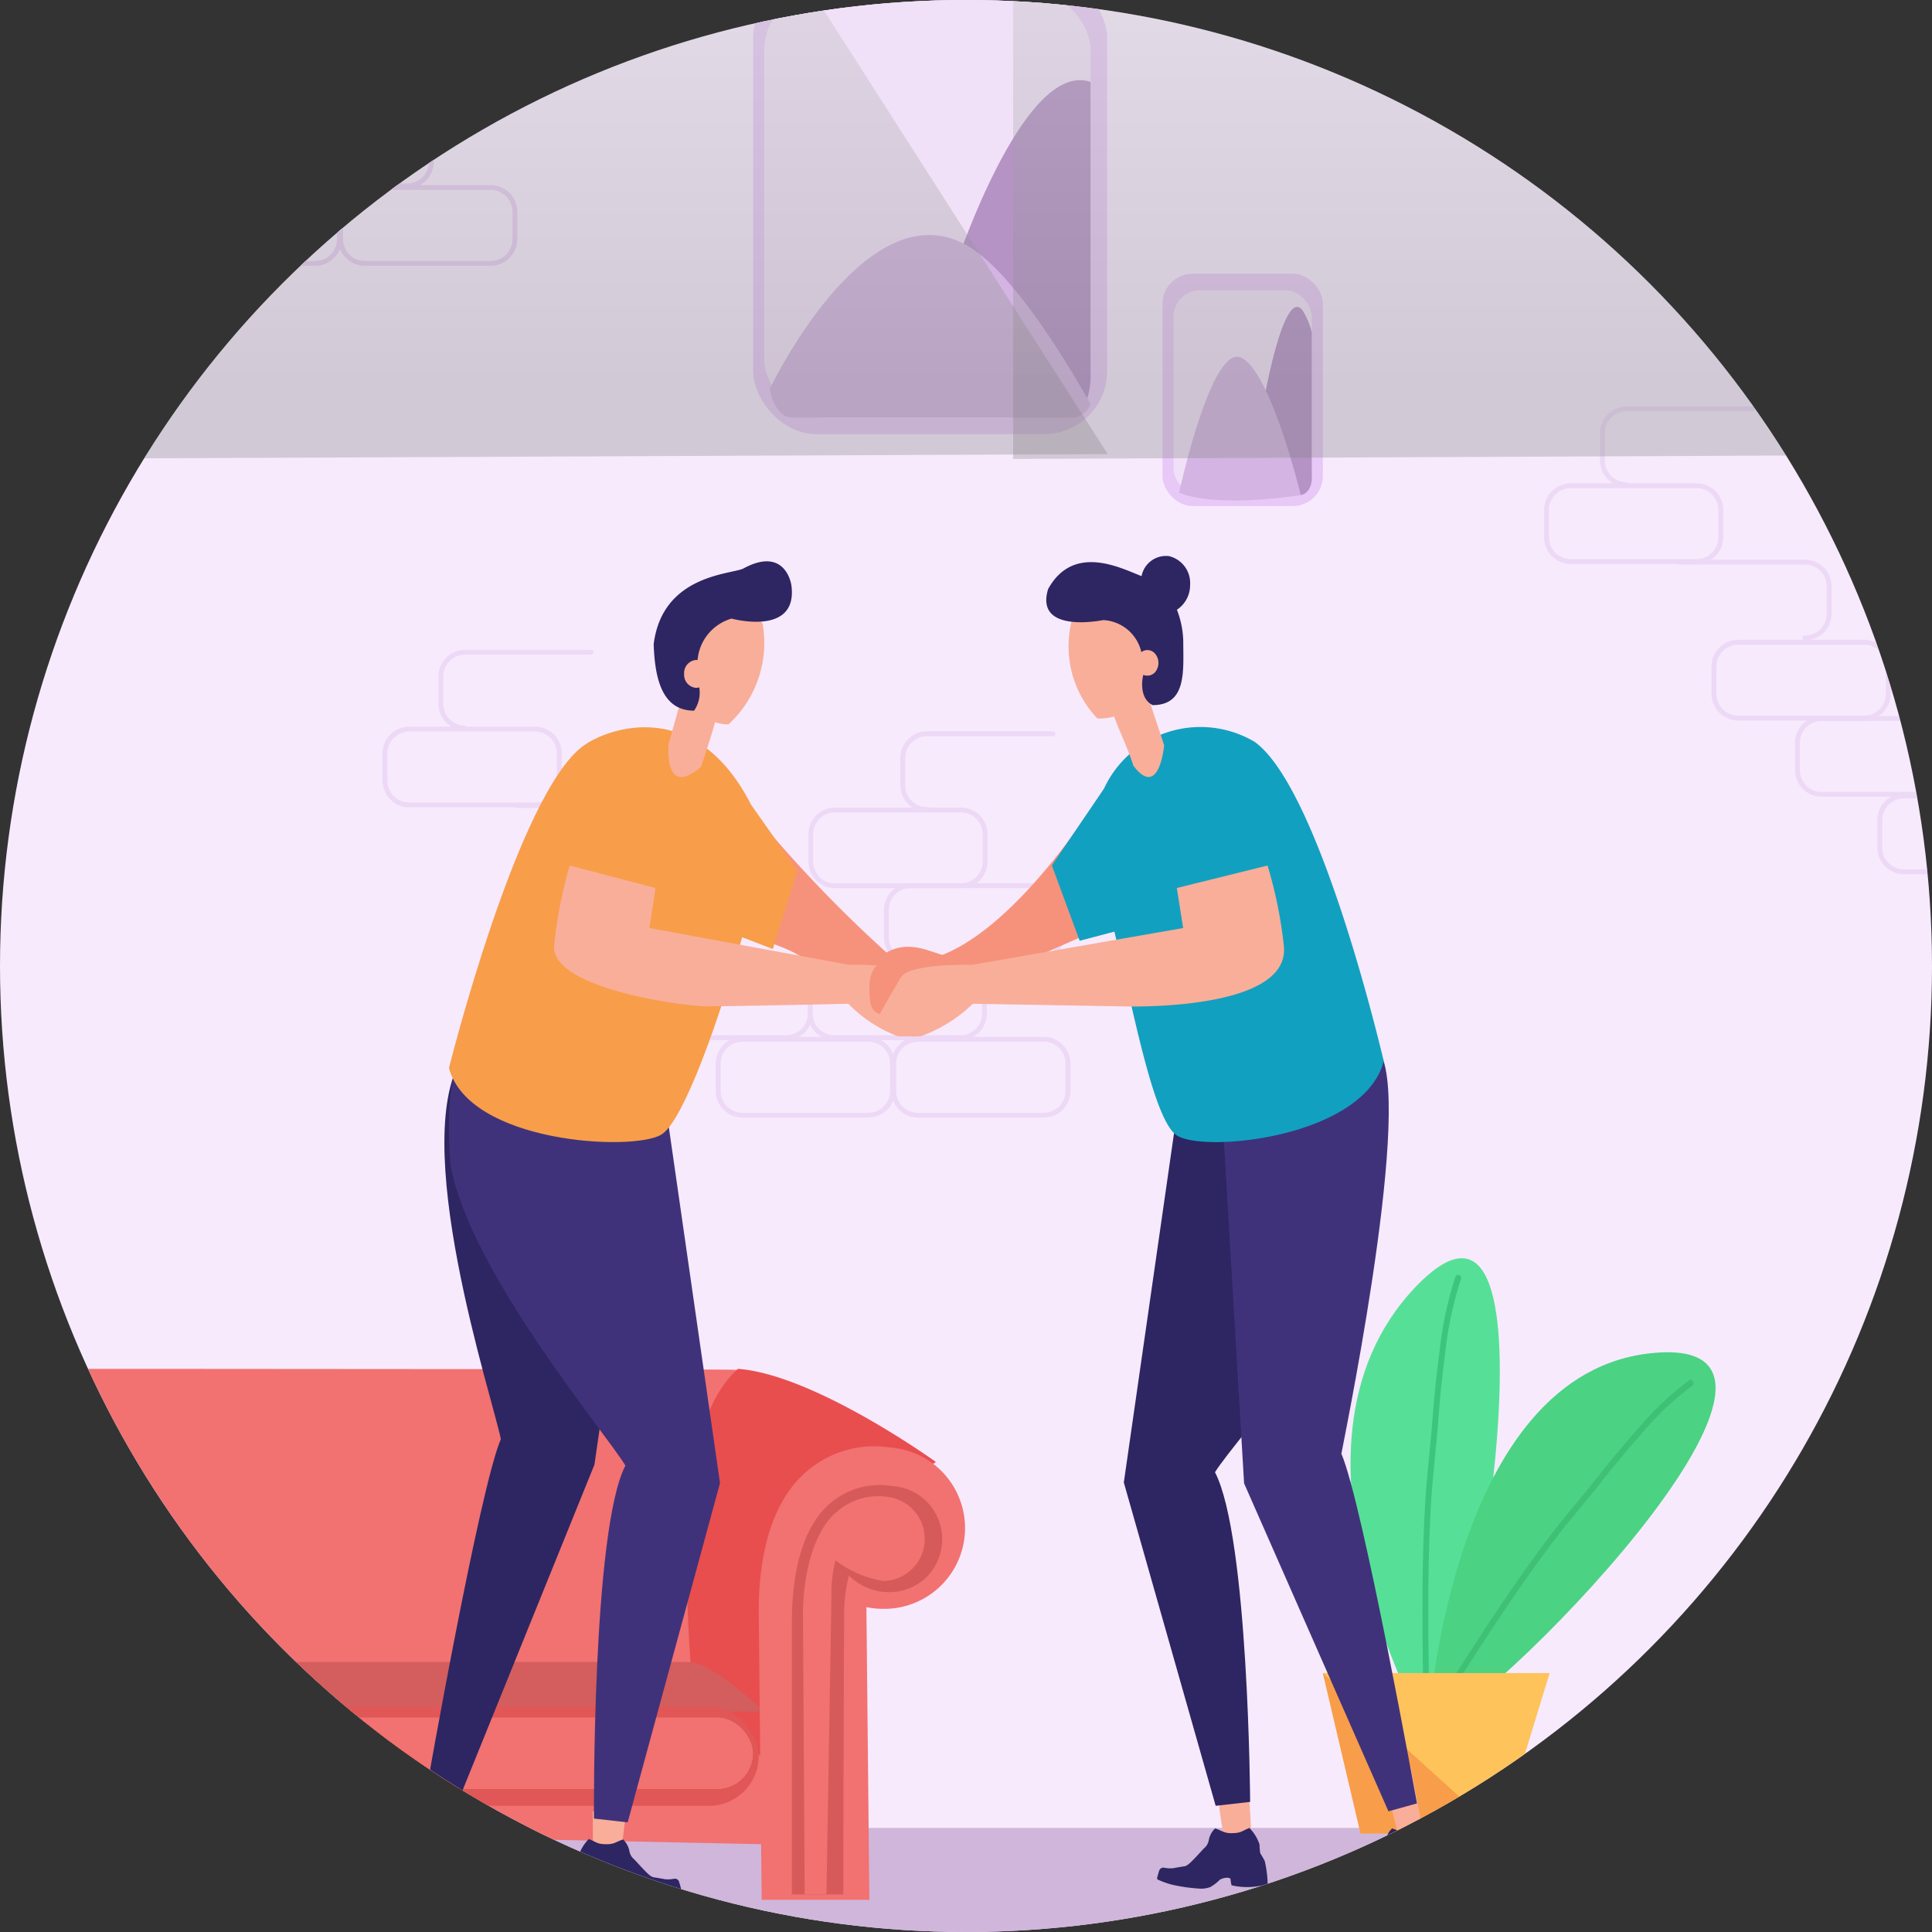 <svg xmlns="http://www.w3.org/2000/svg" xmlns:xlink="http://www.w3.org/1999/xlink" width="122" height="122" viewBox="0 0 122 122"><rect x="0" y="0" width="122" height="122" fill="#333333" stroke="none"/><defs><style>.a,.af{fill:#fff;}.a{stroke:#707070;}.b{clip-path:url(#a);}.c{fill:#f7eafd;}.d{opacity:0.584;}.e{fill:#e6ccf1;}.f{fill:#cfb6da;}.g{fill:#f27171;}.h{fill:#e84e4e;}.i{fill:#d45d5d;}.j{fill:#d75a5a;}.k{fill:#e15656;}.l{fill:#b04311;}.m{fill:#56e097;}.n{fill:#3cc67d;}.o{fill:#4bd283;}.p{fill:#3fc074;}.q{fill:#fec35b;}.r{fill:#f89d4a;}.s{fill:#f9ae99;}.t{fill:#2d2662;}.u{fill:#40327a;}.v{fill:#f6927b;}.w{fill:#12a0c0;}.x{fill:#e7c8f6;}.y{fill:#f1e1f8;}.z{fill:#b593c5;}.aa{fill:#d4b4e3;}.ab{opacity:0.3;mix-blend-mode:overlay;isolation:isolate;fill:url(#b);}.ac{fill:#5f5a88;}.ad{fill:#413f5e;}.ae{fill:url(#c);}.ag{fill:#54517a;}</style><clipPath id="a"><circle class="a" cx="61" cy="61" r="61" transform="translate(-0.239)"/></clipPath><linearGradient id="b" x1="0.5" y1="-0.053" x2="0.5" y2="0.909" gradientUnits="objectBoundingBox"><stop offset="0" stop-color="#fff"/><stop offset="1" stop-color="gray"/></linearGradient><linearGradient id="c" x1="0.5" y1="-0.16" x2="0.5" y2="0.933" gradientUnits="objectBoundingBox"><stop offset="0" stop-color="#fce4c3"/><stop offset="1" stop-color="#5f5a88"/></linearGradient></defs><g class="b" transform="translate(0.239)"><g transform="translate(-36.502 -49.426)"><g transform="translate(34.238 1.746)"><g transform="translate(0)"><path class="c" d="M0,0H131.609l.359,204.641L0,205.021Z"/><g class="d" transform="translate(99.532 73.346)"><g transform="translate(0 0)"><path class="e" d="M14.531,5.094a1.681,1.681,0,0,1-1.681-1.681V1.681A1.681,1.681,0,0,1,14.531,0h7.948a.153.153,0,1,1,0,.306H14.531a1.376,1.376,0,0,0-1.376,1.376V3.413a1.376,1.376,0,0,0,1.376,1.376.153.153,0,0,1,0,.306Z" transform="translate(-9.32 0)"/><path class="e" d="M38.568,40.338a.153.153,0,1,1,0-.306,1.376,1.376,0,0,0,1.376-1.376V36.924a1.376,1.376,0,0,0-1.376-1.376H30.621a.153.153,0,0,1,0-.306h7.948a1.681,1.681,0,0,1,1.681,1.681v1.733a1.681,1.681,0,0,1-1.681,1.681Z" transform="translate(-22.1 -25.563)"/><path class="e" d="M67.32,76.28H59.372A1.681,1.681,0,0,1,57.691,74.6V72.867a1.681,1.681,0,0,1,1.681-1.681H67.32A1.681,1.681,0,0,1,69,72.867V74.6A1.681,1.681,0,0,1,67.32,76.28Zm-7.948-4.788A1.376,1.376,0,0,0,58,72.867V74.6a1.376,1.376,0,0,0,1.376,1.376H67.32A1.376,1.376,0,0,0,68.7,74.6V72.867a1.376,1.376,0,0,0-1.376-1.376Z" transform="translate(-41.846 -51.635)"/><path class="e" d="M48.121,58.751H40.173a1.681,1.681,0,0,1-1.681-1.681V55.338a1.681,1.681,0,0,1,1.681-1.681h7.948A1.681,1.681,0,0,1,49.8,55.338v1.732A1.681,1.681,0,0,1,48.121,58.751Zm-7.948-4.788A1.376,1.376,0,0,0,38.8,55.338v1.732a1.376,1.376,0,0,0,1.376,1.376h7.948A1.376,1.376,0,0,0,49.5,57.069V55.338a1.376,1.376,0,0,0-1.376-1.376Z" transform="translate(-27.92 -38.92)"/><path class="e" d="M107.387,76.28H99.439A1.681,1.681,0,0,1,97.758,74.6V72.867a1.681,1.681,0,0,1,1.681-1.681h7.948a1.681,1.681,0,0,1,1.681,1.681V74.6a1.681,1.681,0,0,1-1.681,1.681Zm-7.948-4.788a1.376,1.376,0,0,0-1.376,1.376V74.6a1.376,1.376,0,0,0,1.376,1.376h7.948a1.376,1.376,0,0,0,1.376-1.376V72.867a1.376,1.376,0,0,0-1.376-1.376Z" transform="translate(-70.909 -51.635)"/><path class="e" d="M124.916,58.751h-7.948a1.681,1.681,0,0,1-1.681-1.681V55.338a1.681,1.681,0,0,1,1.681-1.681h7.948a1.681,1.681,0,0,1,1.681,1.681v1.732A1.681,1.681,0,0,1,124.916,58.751Zm-7.948-4.788a1.376,1.376,0,0,0-1.376,1.376v1.732a1.376,1.376,0,0,0,1.376,1.376h7.948a1.376,1.376,0,0,0,1.376-1.376V55.338a1.376,1.376,0,0,0-1.376-1.376Z" transform="translate(-83.624 -38.92)"/><path class="e" d="M107.526,41.36H99.578A1.681,1.681,0,0,1,97.9,39.679V37.948a1.681,1.681,0,0,1,1.681-1.681h7.948a1.681,1.681,0,0,1,1.681,1.681v1.732A1.681,1.681,0,0,1,107.526,41.36Zm-7.948-4.788A1.376,1.376,0,0,0,98.2,37.948v1.732a1.376,1.376,0,0,0,1.376,1.376h7.948a1.376,1.376,0,0,0,1.376-1.376V37.948a1.376,1.376,0,0,0-1.376-1.376Z" transform="translate(-71.01 -26.306)"/><path class="e" d="M120.725,23.831a1.681,1.681,0,0,1-1.681-1.681V20.418a1.681,1.681,0,0,1,1.681-1.681h7.948a.153.153,0,1,1,0,.306h-7.948a1.376,1.376,0,0,0-1.376,1.376V22.15a1.376,1.376,0,0,0,1.376,1.376.153.153,0,1,1,0,.306Z" transform="translate(-86.348 -13.591)"/><path class="e" d="M86.241,94.088H78.293a1.681,1.681,0,0,1-1.681-1.681V90.675a1.681,1.681,0,0,1,1.681-1.681h7.948a1.681,1.681,0,0,1,1.681,1.681v1.732A1.681,1.681,0,0,1,86.241,94.088ZM78.293,89.3a1.376,1.376,0,0,0-1.376,1.376v1.732a1.376,1.376,0,0,0,1.376,1.376h7.948a1.376,1.376,0,0,0,1.376-1.376V90.675A1.376,1.376,0,0,0,86.241,89.3Z" transform="translate(-55.57 -64.551)"/><path class="e" d="M126.586,94.088h-7.948a1.681,1.681,0,0,1-1.681-1.681V90.675a1.681,1.681,0,0,1,1.681-1.681h7.948a1.681,1.681,0,0,1,1.681,1.681v1.732A1.681,1.681,0,0,1,126.586,94.088ZM118.638,89.3a1.376,1.376,0,0,0-1.376,1.376v1.732a1.376,1.376,0,0,0,1.376,1.376h7.948a1.376,1.376,0,0,0,1.376-1.376V90.675a1.376,1.376,0,0,0-1.376-1.376Z" transform="translate(-84.834 -64.551)"/><path class="e" d="M9.629,22.763H1.681A1.681,1.681,0,0,1,0,21.081V19.35a1.681,1.681,0,0,1,1.681-1.681H9.629A1.681,1.681,0,0,1,11.31,19.35v1.732a1.681,1.681,0,0,1-1.681,1.681ZM1.681,17.974A1.376,1.376,0,0,0,.306,19.35v1.732a1.376,1.376,0,0,0,1.376,1.376H9.629A1.376,1.376,0,0,0,11,21.081V19.35a1.376,1.376,0,0,0-1.376-1.376Z" transform="translate(0 -12.816)"/></g></g><g class="d" transform="translate(26.185 88.714)"><g transform="translate(0 0)"><path class="e" d="M14.531,5.094a1.681,1.681,0,0,1-1.681-1.681V1.681A1.681,1.681,0,0,1,14.531,0h7.948a.153.153,0,1,1,0,.306H14.531a1.376,1.376,0,0,0-1.376,1.376V3.413a1.376,1.376,0,0,0,1.376,1.376.153.153,0,0,1,0,.306Z" transform="translate(-9.32 0)"/><path class="e" d="M38.568,40.338a.153.153,0,1,1,0-.306,1.376,1.376,0,0,0,1.376-1.376V36.924a1.376,1.376,0,0,0-1.376-1.376H30.621a.153.153,0,0,1,0-.306h7.948a1.681,1.681,0,0,1,1.681,1.681v1.733a1.681,1.681,0,0,1-1.681,1.681Z" transform="translate(-22.1 -25.563)"/><path class="e" d="M67.32,76.28H59.372A1.681,1.681,0,0,1,57.691,74.6V72.867a1.681,1.681,0,0,1,1.681-1.681H67.32A1.681,1.681,0,0,1,69,72.867V74.6A1.681,1.681,0,0,1,67.32,76.28Zm-7.948-4.788A1.376,1.376,0,0,0,58,72.867V74.6a1.376,1.376,0,0,0,1.376,1.376H67.32A1.376,1.376,0,0,0,68.7,74.6V72.867a1.376,1.376,0,0,0-1.376-1.376Z" transform="translate(-41.846 -51.635)"/><path class="e" d="M48.121,58.751H40.173a1.681,1.681,0,0,1-1.681-1.681V55.338a1.681,1.681,0,0,1,1.681-1.681h7.948A1.681,1.681,0,0,1,49.8,55.338v1.732A1.681,1.681,0,0,1,48.121,58.751Zm-7.948-4.788A1.376,1.376,0,0,0,38.8,55.338v1.732a1.376,1.376,0,0,0,1.376,1.376h7.948A1.376,1.376,0,0,0,49.5,57.069V55.338a1.376,1.376,0,0,0-1.376-1.376Z" transform="translate(-27.92 -38.92)"/><path class="e" d="M107.387,76.28H99.439A1.681,1.681,0,0,1,97.758,74.6V72.867a1.681,1.681,0,0,1,1.681-1.681h7.948a1.681,1.681,0,0,1,1.681,1.681V74.6a1.681,1.681,0,0,1-1.681,1.681Zm-7.948-4.788a1.376,1.376,0,0,0-1.376,1.376V74.6a1.376,1.376,0,0,0,1.376,1.376h7.948a1.376,1.376,0,0,0,1.376-1.376V72.867a1.376,1.376,0,0,0-1.376-1.376Z" transform="translate(-70.909 -51.635)"/><path class="e" d="M124.916,58.751h-7.948a1.681,1.681,0,0,1-1.681-1.681V55.338a1.681,1.681,0,0,1,1.681-1.681h7.948a1.681,1.681,0,0,1,1.681,1.681v1.732A1.681,1.681,0,0,1,124.916,58.751Zm-7.948-4.788a1.376,1.376,0,0,0-1.376,1.376v1.732a1.376,1.376,0,0,0,1.376,1.376h7.948a1.376,1.376,0,0,0,1.376-1.376V55.338a1.376,1.376,0,0,0-1.376-1.376Z" transform="translate(-83.624 -38.92)"/><path class="e" d="M107.526,41.36H99.578A1.681,1.681,0,0,1,97.9,39.679V37.948a1.681,1.681,0,0,1,1.681-1.681h7.948a1.681,1.681,0,0,1,1.681,1.681v1.732A1.681,1.681,0,0,1,107.526,41.36Zm-7.948-4.788A1.376,1.376,0,0,0,98.2,37.948v1.732a1.376,1.376,0,0,0,1.376,1.376h7.948a1.376,1.376,0,0,0,1.376-1.376V37.948a1.376,1.376,0,0,0-1.376-1.376Z" transform="translate(-71.01 -26.306)"/><path class="e" d="M120.725,23.831a1.681,1.681,0,0,1-1.681-1.681V20.418a1.681,1.681,0,0,1,1.681-1.681h7.948a.153.153,0,1,1,0,.306h-7.948a1.376,1.376,0,0,0-1.376,1.376V22.15a1.376,1.376,0,0,0,1.376,1.376.153.153,0,1,1,0,.306Z" transform="translate(-86.348 -13.591)"/><path class="e" d="M86.241,94.088H78.293a1.681,1.681,0,0,1-1.681-1.681V90.675a1.681,1.681,0,0,1,1.681-1.681h7.948a1.681,1.681,0,0,1,1.681,1.681v1.732A1.681,1.681,0,0,1,86.241,94.088ZM78.293,89.3a1.376,1.376,0,0,0-1.376,1.376v1.732a1.376,1.376,0,0,0,1.376,1.376h7.948a1.376,1.376,0,0,0,1.376-1.376V90.675A1.376,1.376,0,0,0,86.241,89.3Z" transform="translate(-55.57 -64.551)"/><path class="e" d="M126.586,94.088h-7.948a1.681,1.681,0,0,1-1.681-1.681V90.675a1.681,1.681,0,0,1,1.681-1.681h7.948a1.681,1.681,0,0,1,1.681,1.681v1.732A1.681,1.681,0,0,1,126.586,94.088ZM118.638,89.3a1.376,1.376,0,0,0-1.376,1.376v1.732a1.376,1.376,0,0,0,1.376,1.376h7.948a1.376,1.376,0,0,0,1.376-1.376V90.675a1.376,1.376,0,0,0-1.376-1.376Z" transform="translate(-84.834 -64.551)"/><path class="e" d="M9.629,22.763H1.681A1.681,1.681,0,0,1,0,21.081V19.35a1.681,1.681,0,0,1,1.681-1.681H9.629A1.681,1.681,0,0,1,11.31,19.35v1.732a1.681,1.681,0,0,1-1.681,1.681ZM1.681,17.974A1.376,1.376,0,0,0,.306,19.35v1.732a1.376,1.376,0,0,0,1.376,1.376H9.629A1.376,1.376,0,0,0,11,21.081V19.35a1.376,1.376,0,0,0-1.376-1.376Z" transform="translate(0 -12.816)"/></g></g><path class="f" d="M0,593.873H114.211l.311,33.468L0,627.4Z" transform="translate(2.435 -430.764)"/></g></g><g transform="translate(0 135.865)"><path class="g" d="M9.026,5.575S17.733.139,21.83.055,88.242,0,91.571.055c4.78.085,12.8,5.861,12.8,5.861l-9.219,4.926-.6,19.2-76.57-1.614L17.306,9.058Z" transform="translate(-9.026 0)"/><path class="h" d="M305.428,10.822l9.257-4.951S307.036.359,302.2,0c-2.228,1.986-2.851,5.789-3.116,9.03a73.921,73.921,0,0,0,.172,10.073l5.485,6.744.23-.341Z" transform="translate(-219.335)"/><path class="i" d="M47.176,70.287c.085-.595,3.758-2.889,5.039-2.889h64.224c1.537,0,4.783,3.143,4.783,3.143Z" transform="translate(-36.698 -48.888)"/><path class="g" d="M322.487,46.443h-6.8L315.5,28.238c0-4.049,1.02-7.088,2.958-8.786a6.533,6.533,0,0,1,5.355-1.569,5.1,5.1,0,0,1-.452,10.185,5.215,5.215,0,0,1-1.059-.109v.271ZM318.9,28.238a12.767,12.767,0,0,1,.389-3.342l.369-1.342A12.252,12.252,0,0,0,318.9,28.238Zm1.479-5.892,1.766,1.809a1.7,1.7,0,1,0,1.345-2.881l-.139-.017a3.155,3.155,0,0,0-2.645.752,3.1,3.1,0,0,0-.326.328Z" transform="translate(-231.326 -12.914)"/><path class="j" d="M325.492,27.912a4.771,4.771,0,0,1,3.966-1.14,3.353,3.353,0,0,1-.248,6.7,3.574,3.574,0,0,1-2.483-1.053,10.964,10.964,0,0,0-.328,2.858l-.024,17.276H323.13V35.365C323.124,32.046,323.879,29.318,325.492,27.912Z" transform="translate(-236.86 -19.371)"/><path class="j" d="M326.752,29.109a4.67,4.67,0,0,1,3.793-1.073,3.158,3.158,0,0,1-.238,6.309,4.275,4.275,0,0,1-2.657-1.109,10.208,10.208,0,0,0-.3,2.692l-.1,17.545h-2.815L324.4,36.293C324.4,33.159,325.158,30.44,326.752,29.109Z" transform="translate(-237.783 -20.293)"/><path class="g" d="M327.863,30.2a3.93,3.93,0,0,1,3.1-.905,2.665,2.665,0,0,1-.194,5.316,6.652,6.652,0,0,1-3.044-1.308,8.851,8.851,0,0,0-.254,2.271L327.157,54.4H325.78l-.107-17.657C325.673,34.1,326.4,31.343,327.863,30.2Z" transform="translate(-238.705 -21.215)"/><rect class="k" width="74.045" height="6.287" rx="3.143" transform="translate(10.129 21.305)"/><rect class="l" width="72.648" height="4.54" rx="2.27" transform="translate(11.177 22.004)"/><rect class="g" width="72.648" height="4.54" rx="2.27" transform="translate(11.177 22.004)"/><path class="g" d="M123.107,86.026H54.514a1.05,1.05,0,0,1,0-2.1h68.592a1.05,1.05,0,0,1,0,2.1Z" transform="translate(-41.31 -60.879)"/></g><g transform="translate(61.471 84.523)"><path class="m" d="M223.929,192.239s-10.931-18.617-1.1-28.917S226.332,189.718,223.929,192.239Z" transform="translate(-158.654 -117.146)"/><path class="n" d="M237.335,165.452a23.617,23.617,0,0,0-1.011,4.839c-.184,1.359-.322,2.727-.426,4.1-.135,1.8-.365,3.6-.469,5.407-.146,2.506-.178,5.019-.168,7.53.01,2.337.062,4.675.1,7.012.2.351.333.58.385.671-.086-5.012-.229-10.029.042-15.037.1-1.847.34-3.675.476-5.517q.149-2.023.413-4.033a23.739,23.739,0,0,1,1.011-4.839A.189.189,0,1,0,237.335,165.452Z" transform="translate(-170.645 -119.913)"/><path class="o" d="M236.532,206.872s1.3-22.63,14.334-23.715S239.721,206.6,236.532,206.872Z" transform="translate(-171.568 -132.827)"/><path class="p" d="M253.02,189.51a19.415,19.415,0,0,0-3.253,3.087c-.839.935-1.65,1.909-2.436,2.907-1.034,1.316-2.132,2.558-3.147,3.9-1.41,1.858-2.734,3.8-4.028,5.764-1.2,1.83-2.379,3.688-3.56,5.542-.039.407-.058.677-.065.776,2.538-3.968,5.034-7.98,7.831-11.7,1.034-1.373,2.154-2.636,3.208-3.981q1.158-1.476,2.394-2.864a18.9,18.9,0,0,1,3.255-3.09C253.408,189.715,253.213,189.377,253.02,189.51Z" transform="translate(-171.568 -137.439)"/><path class="q" d="M223.589,267.007h-8.832l-2.387-10.129h14.32Z" transform="translate(-154.042 -186.326)"/><path class="r" d="M214.748,267.007h8.8L212.37,256.879Z" transform="translate(-154.042 -186.326)"/><path class="s" d="M46.6,288.772l-.278,2.353s-1.233,1.55-1.808,0c0-1.644-.01-2.454-.01-2.454Z" transform="translate(-32.284 -209.387)"/><path class="s" d="M4.828,276.4l-1.013,3.314s-.051,2.423,1.826,1.061c.635-1.91,1.666-4.823,1.666-4.823Z" transform="translate(-2.767 -200.162)"/><path class="t" d="M39.885,296.628a4.45,4.45,0,0,0,.045-.559,2.691,2.691,0,0,1,.641-1.041c.513.209.512.331,1.151.331.473,0,.6-.175,1.012-.3a1.366,1.366,0,0,1,.4.741.855.855,0,0,0,.314.526c.094.1.672.743.89.929s.288.189.373.2.5.079.634.11a1.987,1.987,0,0,0,.629-.029.277.277,0,0,1,.3.217q.069.207.119.424a.093.093,0,0,1-.061.122,5.472,5.472,0,0,1-.906.319,11.013,11.013,0,0,1-1.631.236,1.748,1.748,0,0,1-.739-.085,2.559,2.559,0,0,1-.606-.461.871.871,0,0,0-.48-.135c-.221,0-.21.1-.21.1a2.509,2.509,0,0,1-.064.377,4.351,4.351,0,0,1-2.281-.085,7.159,7.159,0,0,1,.184-1.441,4.539,4.539,0,0,1,.279-.5Z" transform="translate(-28.595 -213.999)"/><path class="t" d="M.463,291.542a4.454,4.454,0,0,0,.045-.559,2.693,2.693,0,0,1,.641-1.041c.513.209.512.331,1.151.331.473,0,.6-.175,1.012-.3a1.366,1.366,0,0,1,.4.742.86.86,0,0,0,.313.526c.093.1.672.743.891.929s.288.189.373.2.5.079.634.111a2.064,2.064,0,0,0,.629-.03.277.277,0,0,1,.3.217q.069.207.118.423a.091.091,0,0,1-.06.122,5.335,5.335,0,0,1-.906.319,11.039,11.039,0,0,1-1.631.236,1.744,1.744,0,0,1-.739-.085,2.588,2.588,0,0,1-.606-.46.881.881,0,0,0-.48-.136c-.221,0-.21.095-.21.095a2.442,2.442,0,0,1-.065.377A4.348,4.348,0,0,1,0,293.481a7.09,7.09,0,0,1,.184-1.442,4.54,4.54,0,0,1,.279-.5Z" transform="translate(0 -210.309)"/><path class="t" d="M18.234,131.5,16.94,140.41,8.5,161.253l-2.137-.486s3.327-18.855,4.668-21.971c-.463-2.406-6.032-19.207-2.265-24.345C11.306,117.464,18.234,131.5,18.234,131.5Z" transform="translate(-4.612 -83.017)"/><path class="u" d="M25.067,110.817l3.493,24.3-5.831,21.423L20.6,156.3s-.13-18.2,1.986-22.291c-1.288-2.127-9.877-12.318-11.049-19.027C10.113,96.545,25.067,110.817,25.067,110.817Z" transform="translate(-8.302 -76.56)"/><path class="v" d="M61.419,52.139A82.373,82.373,0,0,0,71.357,62.87c1.417-.8,2.695-.059,3.685.194s.14,1.224-.055,2.993-3.668-.126-3.8-.249-3.856-1.894-5.54-2.857-6.471-1.888-9.035-5.185S59.671,52.822,61.419,52.139Z" transform="translate(-40.586 -37.819)"/><path class="r" d="M33.449,48.473,30.526,44.32c-3.511-6.892-9.059-4.828-10.568-3.746-4.17,2.985-8.513,20.366-8.513,20.366,1.255,4.741,11.589,5.29,13.406,4.208,1.4-.831,3.724-7.436,5.108-12.469l1.935.747Z" transform="translate(-8.302 -28.595)"/><path class="s" d="M36.592,71.214l5.421,1.418-.383,2.527,12.61,2.325s3.7-.111,4.233.761,1.582,2.924,1.582,2.924a3.73,3.73,0,0,1-2.776.814,8.65,8.65,0,0,1-3.088-2.041s-7.287.164-8.9.164-9.946-1.159-9.681-3.861A28.814,28.814,0,0,1,36.592,71.214Z" transform="translate(-25.827 -51.655)"/><path class="s" d="M66.3,9.812c-2.824-3.888-6.636-2.048-6.53,1.365a5.3,5.3,0,0,0,1.367,3.485l-.767,2.742s-.357,3.514,2.049,1.451c.666-2.052.666-2.052.88-2.81a3.006,3.006,0,0,0,.845.137A6.983,6.983,0,0,0,66.3,9.812Z" transform="translate(-43.353 -5.534)"/><path class="t" d="M67.194,2.765c-.143-.791-.844-2.231-3.03-1.04C63.415,2.1,59.046,2.1,58.5,6.51c.075,2.058.481,4.191,2.552,4.191a1.988,1.988,0,0,0,.326-1.473.67.67,0,0,1-.2.033.825.825,0,0,1-.754-.881.825.825,0,0,1,.754-.881.565.565,0,0,1,.093.009,2.991,2.991,0,0,1,2.147-2.621S67.653,6.052,67.194,2.765Z" transform="translate(-42.431 -0.922)"/><path class="s" d="M188.208,281.77a20.091,20.091,0,0,0,.433,3.142c.269.773,1.513,1.216,1.663-.627q-.057-1.63-.259-3.245Z" transform="translate(-136.516 -203.852)"/><path class="t" d="M170.093,114.416l-3.5,24.352,5.8,20.416,2.177-.246s-.094-16.717-2.219-20.817c1.292-2.133,10.479-11.928,10.572-18.652s.462-8.364-1.615-8.8S170.093,114.416,170.093,114.416Z" transform="translate(-120.835 -80.25)"/><path class="t" d="M180.742,294.085a4.45,4.45,0,0,1-.045-.559,2.7,2.7,0,0,0-.641-1.041c-.513.209-.512.331-1.151.331-.473,0-.6-.175-1.012-.3a1.359,1.359,0,0,0-.4.741.851.851,0,0,1-.314.526c-.094.1-.672.743-.89.93s-.288.187-.373.2-.5.079-.634.111a2.025,2.025,0,0,1-.629-.03.277.277,0,0,0-.3.217q-.069.207-.119.424a.093.093,0,0,0,.061.122,5.221,5.221,0,0,0,.906.319,10.859,10.859,0,0,0,1.631.236,1.749,1.749,0,0,0,.739-.085,2.588,2.588,0,0,0,.606-.46.893.893,0,0,1,.48-.136c.22,0,.21.1.21.1a2.507,2.507,0,0,0,.064.377,4.351,4.351,0,0,0,2.281-.085,7.228,7.228,0,0,0-.184-1.441A4.537,4.537,0,0,0,180.742,294.085Z" transform="translate(-126.37 -212.154)"/><path class="s" d="M227.139,276.589l.742,3.949s-.012,1.952-1.534.413c-.471-2.016-1.26-5-1.26-5Z" transform="translate(-163.266 -200.162)"/><path class="u" d="M189.48,117.52l1.311,22.223,9.117,20.712,1.8-.5s-3.419-18.954-4.773-22.082c.468-2.413,4.88-24.179,2.054-25.736S189.48,117.52,189.48,117.52Z" transform="translate(-137.439 -81.172)"/><path class="t" d="M221.435,294.085a4.453,4.453,0,0,1-.045-.559,2.7,2.7,0,0,0-.641-1.041c-.514.209-.513.331-1.151.331-.473,0-.6-.175-1.012-.3a1.37,1.37,0,0,0-.4.741.847.847,0,0,1-.313.526c-.094.1-.672.743-.89.93s-.288.187-.373.2-.5.079-.635.111a2.028,2.028,0,0,1-.629-.03.277.277,0,0,0-.3.217q-.069.207-.119.424a.092.092,0,0,0,.061.122,5.221,5.221,0,0,0,.906.319,10.86,10.86,0,0,0,1.631.236,1.749,1.749,0,0,0,.739-.085,2.587,2.587,0,0,0,.606-.46.891.891,0,0,1,.48-.136c.22,0,.21.1.21.1a2.505,2.505,0,0,0,.064.377,4.352,4.352,0,0,0,2.281-.085,7.136,7.136,0,0,0-.185-1.441,4.429,4.429,0,0,0-.278-.5Z" transform="translate(-155.887 -212.154)"/><path class="v" d="M123.154,52.139s-5.513,9.409-11.027,11.089c-1.532-.819-1.6-.235-2.671.022s-1.524.9-1.313,2.7,3.139.222,3.282.1a52.564,52.564,0,0,0,5.517-2.092c1.815-.984,10.36-4.54,10.36-4.54S125.041,52.835,123.154,52.139Z" transform="translate(-78.405 -37.819)"/><path class="w" d="M162.873,40.35a6.712,6.712,0,0,0-9.526,2.953h0l-3.29,4.842,1.757,4.761,2.193-.577c1.2,5,2.486,11.994,3.968,12.885,1.819,1.1,11.779.086,13.039-4.707C171.015,60.508,167.045,43.372,162.873,40.35Z" transform="translate(-108.844 -28.595)"/><path class="s" d="M160.507,11c.1-3.244-3.657-4.987-6.444-1.3a6.616,6.616,0,0,0,1.628,6.1,3.281,3.281,0,0,0,1.069-.117c.265.8.756,1.719,1.217,3.111,1.635,2.151,1.938-1.293,1.938-1.293l-1-3.028A4.9,4.9,0,0,0,160.507,11Z" transform="translate(-111.611 -5.534)"/><path class="t" d="M157.867,1.81A1.747,1.747,0,0,0,156.532.02,1.572,1.572,0,0,0,154.8,1.283c-1.252-.474-4.288-2.106-5.9.817-.876,2.866,3.469,1.96,3.469,1.96a2.6,2.6,0,0,1,2.417,2.022.633.633,0,0,1,.878.111.906.906,0,0,1,.087,1.015.653.653,0,0,1-.842.308c-.137.578-.146,1.548.59,1.913,2.175,0,1.934-2.18,1.934-4.07a5.835,5.835,0,0,0-.4-1.952,1.862,1.862,0,0,0,.832-1.6Z" transform="translate(-107.922 0)"/><path class="s" d="M134.16,71.214l-5.728,1.419.4,2.528-13.327,2.326s-3.914-.111-4.472.762-1.674,2.922-1.674,2.922a4.08,4.08,0,0,0,2.93.813,9.21,9.21,0,0,0,3.264-2.041l9.4.164s10.754.393,10.232-3.862A27.545,27.545,0,0,0,134.16,71.214Z" transform="translate(-79.327 -51.655)"/></g><g transform="translate(83.824 47.85)"><rect class="x" width="22.353" height="28.989" rx="3.98"/><rect class="y" width="20.607" height="26.894" rx="3.688" transform="translate(0.699 1.048)"/><rect class="x" width="10.129" height="14.669" rx="1.895" transform="translate(25.846 18.86)"/><rect class="y" width="8.732" height="12.923" rx="1.666" transform="translate(26.544 19.908)"/><path class="z" d="M119.524,76.475c-1.234-1.425-2.53,6.367-2.53,6.367s1.194,3.052,2.395,5.334h0c.418,0,.749-.473.749-1.047V77.92a4.58,4.58,0,0,0-.614-1.445Z" transform="translate(-84.862 -55.344)"/><path class="z" d="M54.512,42.882V24.273c-4.326-1.476-8.732,12.2-8.732,12.2s1.8,4.589,3.674,8.991h3.622C53.9,45.467,54.512,44.312,54.512,42.882Z" transform="translate(-33.207 -17.526)"/><path class="aa" d="M3.815,69.486C4,70.532,4.546,71.295,5.2,71.295H23a1.3,1.3,0,0,0,1.073-.857c-2.395-4.2-4.944-7.917-7.164-9.584C10.281,55.906,3.815,69.486,3.815,69.486Z" transform="translate(-2.767 -43.353)"/><path class="aa" d="M97.919,96.342s2.017-9.355,3.9-8.546,3.785,8.687,3.785,8.687S100.5,97.344,97.919,96.342Z" transform="translate(-71.025 -63.646)"/></g><g transform="translate(33.865 41.819)"><path class="e" d="M38.568,40.338a.153.153,0,1,1,0-.306,1.376,1.376,0,0,0,1.376-1.376V36.924a1.376,1.376,0,0,0-1.376-1.376H30.621a.153.153,0,0,1,0-.306h7.948a1.681,1.681,0,0,1,1.681,1.681v1.733a1.681,1.681,0,0,1-1.681,1.681Z" transform="translate(-30.468 -30.709)"/><path class="e" d="M67.32,76.28H59.372A1.681,1.681,0,0,1,57.691,74.6V72.867a1.681,1.681,0,0,1,1.681-1.681H67.32A1.681,1.681,0,0,1,69,72.867V74.6A1.681,1.681,0,0,1,67.32,76.28Zm-7.948-4.788A1.376,1.376,0,0,0,58,72.867V74.6a1.376,1.376,0,0,0,1.376,1.376H67.32A1.376,1.376,0,0,0,68.7,74.6V72.867a1.376,1.376,0,0,0-1.376-1.376Z" transform="translate(-50.214 -56.781)"/><path class="e" d="M48.121,58.751H40.173a1.681,1.681,0,0,1-1.681-1.681V55.338a1.681,1.681,0,0,1,1.681-1.681h7.948A1.681,1.681,0,0,1,49.8,55.338v1.732A1.681,1.681,0,0,1,48.121,58.751Zm-7.948-4.788A1.376,1.376,0,0,0,38.8,55.338v1.732a1.376,1.376,0,0,0,1.376,1.376h7.948A1.376,1.376,0,0,0,49.5,57.069V55.338a1.376,1.376,0,0,0-1.376-1.376Z" transform="translate(-36.288 -44.066)"/><path class="e" d="M107.387,76.28H99.439A1.681,1.681,0,0,1,97.758,74.6V72.867a1.681,1.681,0,0,1,1.681-1.681h7.948a1.681,1.681,0,0,1,1.681,1.681V74.6a1.681,1.681,0,0,1-1.681,1.681Zm-7.948-4.788a1.376,1.376,0,0,0-1.376,1.376V74.6a1.376,1.376,0,0,0,1.376,1.376h7.948a1.376,1.376,0,0,0,1.376-1.376V72.867a1.376,1.376,0,0,0-1.376-1.376Z" transform="translate(-79.277 -56.781)"/><path class="e" d="M124.916,58.751h-7.948a1.681,1.681,0,0,1-1.681-1.681V55.338a1.681,1.681,0,0,1,1.681-1.681h7.948a1.681,1.681,0,0,1,1.681,1.681v1.732A1.681,1.681,0,0,1,124.916,58.751Zm-7.948-4.788a1.376,1.376,0,0,0-1.376,1.376v1.732a1.376,1.376,0,0,0,1.376,1.376h7.948a1.376,1.376,0,0,0,1.376-1.376V55.338a1.376,1.376,0,0,0-1.376-1.376Z" transform="translate(-91.992 -44.066)"/><path class="e" d="M107.526,41.36H99.578A1.681,1.681,0,0,1,97.9,39.679V37.948a1.681,1.681,0,0,1,1.681-1.681h7.948a1.681,1.681,0,0,1,1.681,1.681v1.732A1.681,1.681,0,0,1,107.526,41.36Zm-7.948-4.788A1.376,1.376,0,0,0,98.2,37.948v1.732a1.376,1.376,0,0,0,1.376,1.376h7.948a1.376,1.376,0,0,0,1.376-1.376V37.948a1.376,1.376,0,0,0-1.376-1.376Z" transform="translate(-79.378 -31.452)"/><path class="e" d="M120.725,23.831a1.681,1.681,0,0,1-1.681-1.681V20.418a1.681,1.681,0,0,1,1.681-1.681h7.948a.153.153,0,1,1,0,.306h-7.948a1.376,1.376,0,0,0-1.376,1.376V22.15a1.376,1.376,0,0,0,1.376,1.376.153.153,0,1,1,0,.306Z" transform="translate(-94.716 -18.737)"/><path class="e" d="M86.241,94.088H78.293a1.681,1.681,0,0,1-1.681-1.681V90.675a1.681,1.681,0,0,1,1.681-1.681h7.948a1.681,1.681,0,0,1,1.681,1.681v1.732A1.681,1.681,0,0,1,86.241,94.088ZM78.293,89.3a1.376,1.376,0,0,0-1.376,1.376v1.732a1.376,1.376,0,0,0,1.376,1.376h7.948a1.376,1.376,0,0,0,1.376-1.376V90.675A1.376,1.376,0,0,0,86.241,89.3Z" transform="translate(-63.938 -69.697)"/><path class="e" d="M126.586,94.088h-7.948a1.681,1.681,0,0,1-1.681-1.681V90.675a1.681,1.681,0,0,1,1.681-1.681h7.948a1.681,1.681,0,0,1,1.681,1.681v1.732A1.681,1.681,0,0,1,126.586,94.088ZM118.638,89.3a1.376,1.376,0,0,0-1.376,1.376v1.732a1.376,1.376,0,0,0,1.376,1.376h7.948a1.376,1.376,0,0,0,1.376-1.376V90.675a1.376,1.376,0,0,0-1.376-1.376Z" transform="translate(-93.202 -69.697)"/></g><g transform="translate(36.673)"><path class="ab" d="M0,98.444,17.882,77.352H33.166l36.376,56.857L0,134.514Z" transform="translate(0 -56.107)"/><rect class="ac" width="0.611" height="17.679" transform="translate(24.913)"/><path class="ad" d="M90.413,51.375h.093a.485.485,0,0,1,.485.485v1.454H89.928V51.861a.485.485,0,0,1,.485-.486Z" transform="translate(-65.229 -37.265)"/><ellipse class="ae" cx="8.941" cy="0.749" rx="8.941" ry="0.749" transform="translate(16.313 21.28)"/><ellipse class="af" cx="2.124" cy="2.562" rx="2.124" ry="2.562" transform="translate(23.106 19.098)"/><path class="ag" d="M77.18,63.15h-17.9l8.432-6.372h1.032Z" transform="translate(-43 -41.184)"/></g><g transform="translate(100.24)"><path class="ab" d="M0,98.444,17.882,77.352H33.166l36.376,56.857L0,134.514Z" transform="translate(0 -56.107)"/><rect class="ac" width="0.611" height="17.679" transform="translate(24.913)"/><path class="ad" d="M90.413,51.375h.093a.485.485,0,0,1,.485.485v1.454H89.928V51.861a.485.485,0,0,1,.485-.486Z" transform="translate(-65.229 -37.265)"/><ellipse class="ae" cx="8.941" cy="0.749" rx="8.941" ry="0.749" transform="translate(16.313 21.28)"/><ellipse class="af" cx="2.124" cy="2.562" rx="2.124" ry="2.562" transform="translate(23.106 19.098)"/><path class="ag" d="M77.18,63.15h-17.9l8.432-6.372h1.032Z" transform="translate(-43 -41.184)"/></g></g></g></svg>